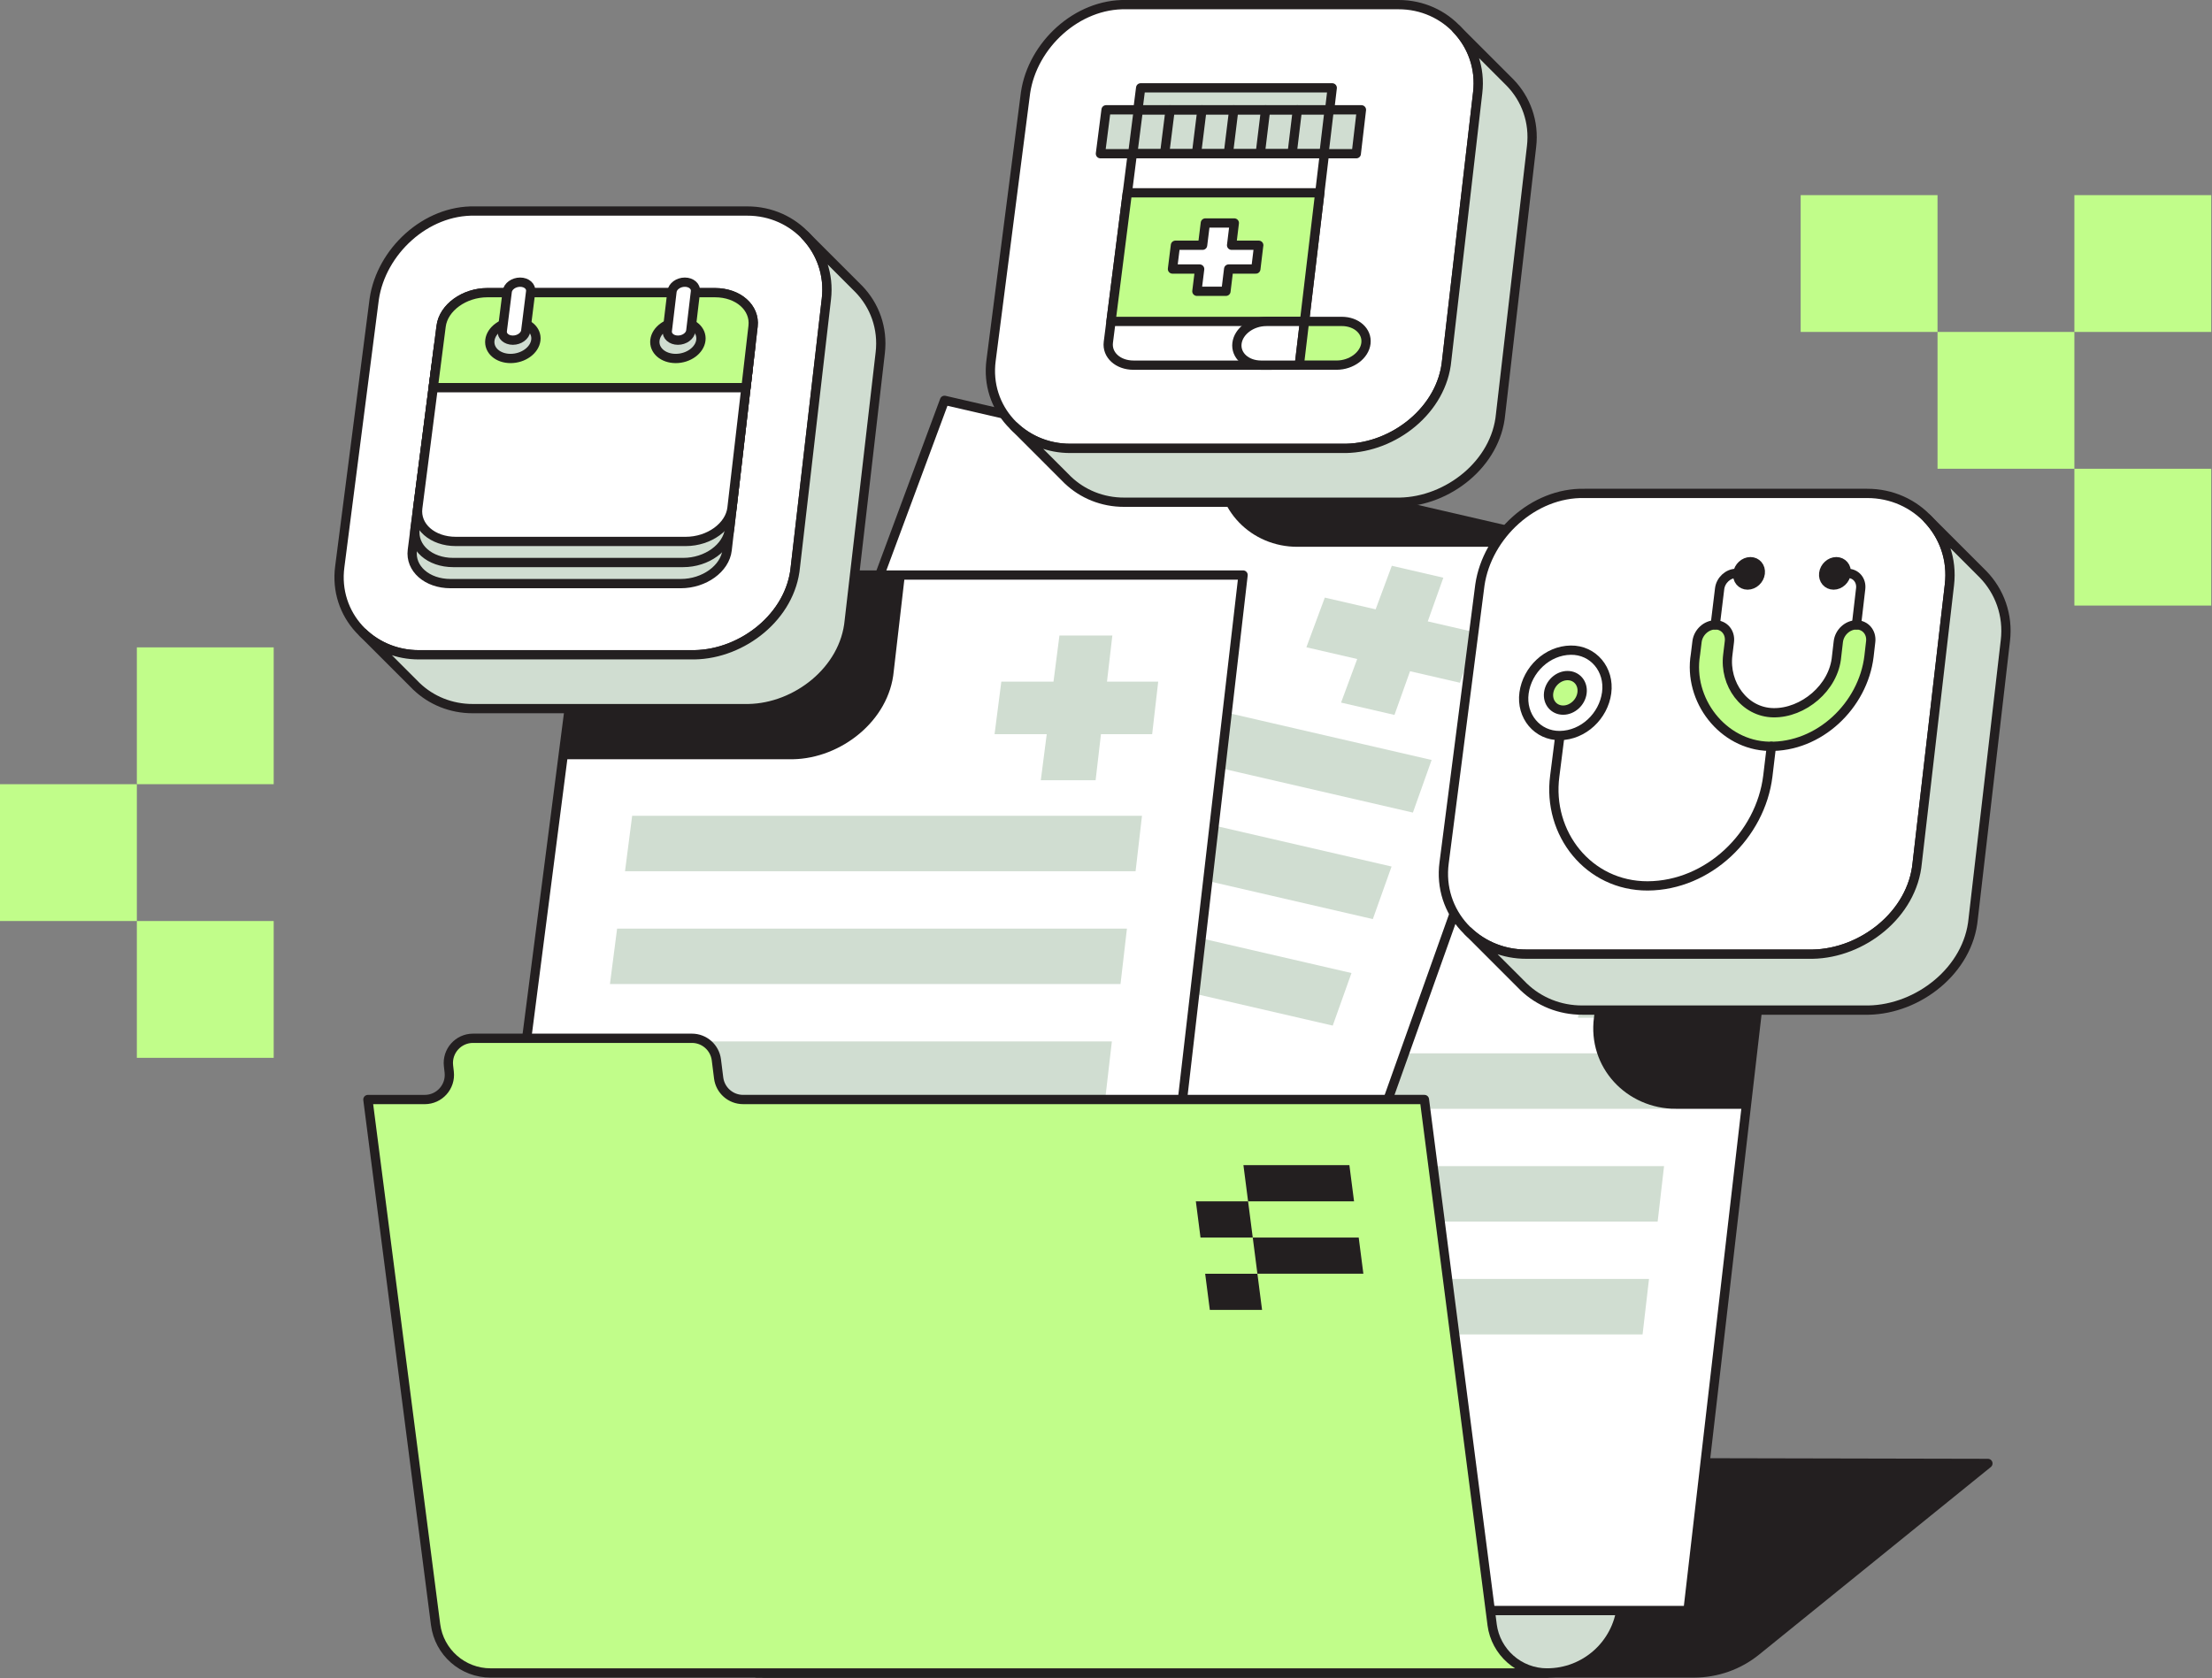 <svg width="954" height="724" viewBox="0 0 954 724" fill="none" xmlns="http://www.w3.org/2000/svg">
<rect x="0" y="0" width="954" height="724" fill="#808080" stroke="none"/>
<g clip-path="url(#clip0_8_156)">
<path d="M953.67 84.18H894.65V143.2H953.67V84.18Z" fill="#C1FD8A"/>
<path d="M953.67 202.22H894.65V261.24H953.67V202.22Z" fill="#C1FD8A"/>
<path d="M835.62 84.18H776.6V143.2H835.62V84.18Z" fill="#C1FD8A"/>
<path d="M894.65 143.2H835.63V202.22H894.65V143.2Z" fill="#C1FD8A"/>
<path d="M757.42 712.24L857.35 631.33L326.37 630.2V721.71H730.67C740.41 721.71 749.85 718.37 757.42 712.24Z" fill="#231F20" stroke="#231F20" stroke-width="4" stroke-linecap="round" stroke-linejoin="round"/>
<path d="M364.95 445.79L329.39 721.71H667.25C683.63 721.71 697.4 709.43 699.28 693.17L727.86 445.8H364.94L364.95 445.79Z" fill="#D0DDD1" stroke="#231F20" stroke-width="4" stroke-linecap="round" stroke-linejoin="round"/>
<path d="M484.56 350.55L440.2 694.79H728.01L767.78 350.55H484.56Z" fill="white" stroke="#231F20" stroke-width="4" stroke-linecap="round" stroke-linejoin="round"/>
<path d="M731.18 396.53L728.56 419.2H706.48L704.18 439.08H680.54L683.09 419.2H660.6L663.51 396.53H686.01L688.58 376.65H711.39L709.09 396.53H731.18Z" fill="#D0DDD1"/>
<path d="M724.18 454.42L721.41 478.34H501.21L504.3 454.42H724.18Z" fill="#D0DDD1"/>
<path d="M717.68 503.08L714.92 527H494.72L497.8 503.08H717.68Z" fill="#D0DDD1"/>
<path d="M711.19 551.75L708.42 575.67H488.22L491.31 551.75H711.19Z" fill="#D0DDD1"/>
<path d="M767.78 350.55L753.02 478.34H722.97C701.51 478.43 684.59 460.47 687.46 438.9C691.25 409.45 695.04 380 698.83 350.55H767.78Z" fill="#231F20"/>
<path d="M407.36 172.71L286.64 498.13L567.05 562.92L683.31 236.48L407.36 172.71Z" fill="white" stroke="#231F20" stroke-width="4" stroke-linecap="round" stroke-linejoin="round"/>
<path d="M680.41 235.81C679.77 235.85 679.12 235.88 678.47 235.89H559.64C539.66 235.98 523.77 219.8 525.24 199.95L680.41 235.81Z" fill="#231F20"/>
<path d="M637.3 273.04L629.64 294.54L608.13 289.57L601.41 308.42L578.38 303.1L585.34 284.3L563.42 279.24L571.37 257.81L593.29 262.87L600.27 244.08L622.49 249.22L615.77 268.07L637.3 273.04Z" fill="#D0DDD1"/>
<path d="M617.44 327.86L609.36 350.55L394.81 300.97L403.21 278.36L617.44 327.86Z" fill="#D0DDD1"/>
<path d="M600.16 373.82L592.08 396.5L377.53 346.92L385.92 324.31L600.16 373.82Z" fill="#D0DDD1"/>
<path d="M582.87 419.77L574.79 442.45L360.24 392.87L368.64 370.26L582.87 419.77Z" fill="#D0DDD1"/>
<path d="M580.46 193.42H461.64C440.98 193.51 424.68 176.21 427.44 155.44C432.39 116.95 437.35 78.47 442.3 39.98C445.32 19.45 464.51 1.5 485.78 2H603.1C623.71 1.92 639.75 19.38 637.3 39.98C632.85 78.47 628.39 116.95 623.94 155.44C621.99 176.86 601.15 193.06 580.46 193.42Z" fill="white" stroke="#231F20" stroke-width="4" stroke-linecap="round" stroke-linejoin="round"/>
<path d="M660.53 63.22C656.08 101.71 651.62 140.2 647.18 178.68C645.23 200.1 624.4 216.3 603.7 216.66H484.88C475.38 216.7 466.8 213.06 460.58 207.11H460.56L460.37 206.92C460.22 206.77 460.08 206.63 459.94 206.48L437.46 183.99C443.68 189.89 452.2 193.48 461.64 193.44H580.47C601.16 193.08 622 176.88 623.94 155.46C628.4 116.97 632.85 78.48 637.3 40C638.57 29.32 634.87 19.49 628.15 12.51L650.76 35.12C650.84 35.2 650.93 35.29 651.01 35.37L651.26 35.62C658.06 42.62 661.81 52.5 660.53 63.24V63.22Z" fill="#D0DDD1" stroke="#231F20" stroke-width="4" stroke-linecap="round" stroke-linejoin="round"/>
<path d="M584.95 66.31H474.6C475.57 58.73 476.06 54.94 477.03 47.37H587.16C586.27 54.95 585.83 58.74 584.94 66.31H584.95Z" fill="#D0DDD1" stroke="#231F20" stroke-width="4" stroke-linecap="round" stroke-linejoin="round"/>
<path d="M573.45 47.37H490.75C491.23 43.58 491.47 41.69 491.95 37.9H574.57C574.12 41.69 573.9 43.58 573.45 47.37Z" fill="#D0DDD1" stroke="#231F20" stroke-width="4" stroke-linecap="round" stroke-linejoin="round"/>
<path d="M548.28 157.53H488.85C482.17 157.53 477.32 153.11 478.01 147.66C481.4 121 484.79 94.34 488.18 67.68C488.28 66.92 489.1 66.31 490.02 66.31H569.54C570.46 66.31 571.13 66.92 571.04 67.68C567.88 94.34 564.71 121 561.55 147.66C560.9 153.11 554.96 157.53 548.28 157.53Z" fill="white" stroke="#231F20" stroke-width="4" stroke-linecap="round" stroke-linejoin="round"/>
<path d="M562.61 138.67H479.15C481.5 120.17 483.85 101.68 486.2 83.18H569.2L562.61 138.67Z" fill="#C1FD8A" stroke="#231F20" stroke-width="4" stroke-linecap="round" stroke-linejoin="round"/>
<path d="M542.88 105.8H531.17C531.64 101.96 531.87 100.04 532.34 96.2H519.85C519.38 100.04 519.14 101.96 518.66 105.8H506.95L505.67 116.06H517.39C516.92 119.9 516.68 121.82 516.2 125.66H528.73C529.2 121.82 529.43 119.9 529.9 116.06H541.62C542.12 111.96 542.37 109.91 542.86 105.8H542.88Z" fill="white" stroke="#231F20" stroke-width="4" stroke-linecap="round" stroke-linejoin="round"/>
<path d="M490.94 47.37C489.98 54.95 489.5 58.74 488.53 66.31L490.94 47.37Z" fill="white"/>
<path d="M490.94 47.37C489.98 54.95 489.5 58.74 488.53 66.31" stroke="#231F20" stroke-width="4" stroke-linecap="round" stroke-linejoin="round"/>
<path d="M504.66 47.37C503.71 54.95 503.23 58.74 502.28 66.31L504.66 47.37Z" fill="white"/>
<path d="M504.66 47.37C503.71 54.95 503.23 58.74 502.28 66.31" stroke="#231F20" stroke-width="4" stroke-linecap="round" stroke-linejoin="round"/>
<path d="M518.38 47.37C517.44 54.95 516.97 58.74 516.03 66.31L518.38 47.37Z" fill="white"/>
<path d="M518.38 47.37C517.44 54.95 516.97 58.74 516.03 66.31" stroke="#231F20" stroke-width="4" stroke-linecap="round" stroke-linejoin="round"/>
<path d="M532.1 47.37C531.17 54.95 530.7 58.74 529.77 66.31L532.1 47.37Z" fill="white"/>
<path d="M532.1 47.37C531.17 54.95 530.7 58.74 529.77 66.31" stroke="#231F20" stroke-width="4" stroke-linecap="round" stroke-linejoin="round"/>
<path d="M545.82 47.37C544.9 54.95 544.44 58.74 543.52 66.31L545.82 47.37Z" fill="white"/>
<path d="M545.82 47.37C544.9 54.95 544.44 58.74 543.52 66.31" stroke="#231F20" stroke-width="4" stroke-linecap="round" stroke-linejoin="round"/>
<path d="M559.54 47.37C558.63 54.95 558.17 58.74 557.26 66.31L559.54 47.37Z" fill="white"/>
<path d="M559.54 47.37C558.63 54.95 558.17 58.74 557.26 66.31" stroke="#231F20" stroke-width="4" stroke-linecap="round" stroke-linejoin="round"/>
<path d="M573.26 47.37C572.36 54.95 571.91 58.74 571.01 66.31L573.26 47.37Z" fill="white"/>
<path d="M573.26 47.37C572.36 54.95 571.91 58.74 571.01 66.31" stroke="#231F20" stroke-width="4" stroke-linecap="round" stroke-linejoin="round"/>
<path d="M562.61 138.67H546.17C539.8 138.67 534.13 142.89 533.49 148.1C532.86 153.31 537.52 157.53 543.9 157.53H560.37C561.27 149.99 561.71 146.22 562.61 138.68V138.67Z" fill="white" stroke="#231F20" stroke-width="4" stroke-linecap="round" stroke-linejoin="round"/>
<path d="M578.67 138.67H562.61C561.71 146.21 561.27 149.98 560.37 157.52H576.46C582.84 157.52 588.5 153.3 589.11 148.09C589.71 142.88 585.04 138.66 578.67 138.66V138.67Z" fill="#C1FD8A" stroke="#231F20" stroke-width="4" stroke-linecap="round" stroke-linejoin="round"/>
<path d="M252.91 248.07L208.55 592.31H496.35L536.12 248.07H252.91Z" fill="white" stroke="#231F20" stroke-width="4" stroke-linecap="round" stroke-linejoin="round"/>
<path d="M390.26 248.06C388.66 261.89 387.06 275.73 385.46 289.56C383.5 310.98 362.67 327.18 341.98 327.54H242.67L252.91 248.06H390.26Z" fill="#231F20"/>
<path d="M499.52 294.05L496.91 316.72H474.83L472.52 336.6H448.88L451.44 316.72H428.94L431.86 294.05H454.36L456.92 274.17H479.74L477.43 294.05H499.52Z" fill="#D0DDD1"/>
<path d="M492.52 351.94L489.76 375.86H269.56L272.64 351.94H492.52Z" fill="#D0DDD1"/>
<path d="M486.03 400.6L483.26 424.52H263.06L266.15 400.6H486.03Z" fill="#D0DDD1"/>
<path d="M479.53 449.27L476.77 473.19H256.56L259.65 449.27H479.53Z" fill="#D0DDD1"/>
<path d="M299.56 282.46H180.74C160.08 282.55 143.78 265.25 146.54 244.48C151.49 205.99 156.45 167.51 161.4 129.02C164.42 108.49 183.61 90.54 204.88 91.04H322.2C342.81 90.96 358.85 108.42 356.4 129.02C351.95 167.51 347.49 205.99 343.04 244.48C341.09 265.9 320.25 282.1 299.56 282.46Z" fill="white" stroke="#231F20" stroke-width="4" stroke-linecap="round" stroke-linejoin="round"/>
<path d="M379.63 152.26C375.18 190.75 370.72 229.24 366.28 267.72C364.33 289.14 343.5 305.34 322.8 305.7H203.98C194.48 305.74 185.9 302.1 179.68 296.15H179.66L179.47 295.96C179.32 295.81 179.18 295.67 179.04 295.52L156.56 273.03C162.78 278.93 171.3 282.52 180.74 282.48H299.57C320.26 282.12 341.1 265.92 343.04 244.5C347.5 206.01 351.95 167.52 356.4 129.04C357.67 118.36 353.97 108.53 347.25 101.55L369.86 124.16C369.94 124.24 370.03 124.33 370.11 124.41L370.36 124.66C377.16 131.66 380.91 141.54 379.63 152.28V152.26Z" fill="#D0DDD1" stroke="#231F20" stroke-width="4" stroke-linecap="round" stroke-linejoin="round"/>
<path d="M293.62 251.77H194.29C184.18 251.77 176.81 245.3 177.84 237.32C181.2 211.18 184.56 185.04 187.92 158.91C188.95 150.93 197.89 144.46 207.9 144.46H306.24C316.25 144.46 323.62 150.93 322.69 158.91C319.66 185.05 316.63 211.19 313.6 237.32C312.68 245.3 303.73 251.77 293.62 251.77Z" fill="#D0DDD1" stroke="#231F20" stroke-width="4" stroke-linecap="round" stroke-linejoin="round"/>
<path d="M294.69 242.67H195.44C185.34 242.67 177.98 236.2 179 228.22C182.36 202.08 185.72 175.94 189.08 149.81C190.11 141.83 199.05 135.36 209.05 135.36H307.3C317.3 135.36 324.66 141.83 323.74 149.81C320.71 175.95 317.68 202.09 314.65 228.22C313.73 236.2 304.79 242.67 294.68 242.67H294.69Z" fill="#D0DDD1" stroke="#231F20" stroke-width="4" stroke-linecap="round" stroke-linejoin="round"/>
<path d="M295.75 233.58H196.59C186.49 233.58 179.14 227.11 180.17 219.13C183.53 192.99 186.89 166.85 190.25 140.72C191.28 132.74 200.21 126.27 210.2 126.27H308.37C318.36 126.27 325.71 132.74 324.79 140.72C321.76 166.86 318.73 193 315.7 219.13C314.77 227.11 305.84 233.58 295.75 233.58Z" fill="white" stroke="#231F20" stroke-width="4" stroke-linecap="round" stroke-linejoin="round"/>
<path d="M308.37 126.25H210.2C200.21 126.25 191.27 132.72 190.25 140.7C188.89 151.31 188.2 156.62 186.84 167.24H321.72C322.95 156.62 323.56 151.32 324.79 140.7C325.71 132.72 318.36 126.25 308.37 126.25Z" fill="#C1FD8A" stroke="#231F20" stroke-width="4" stroke-linecap="round" stroke-linejoin="round"/>
<path d="M231.1 146.75C230.56 151.11 225.68 154.65 220.2 154.65C214.72 154.65 210.73 151.11 211.28 146.75C211.83 142.39 216.71 138.85 222.18 138.85C227.65 138.85 231.64 142.39 231.1 146.75Z" fill="#D0DDD1" stroke="#231F20" stroke-width="4" stroke-linecap="round" stroke-linejoin="round"/>
<path d="M302.28 146.75C301.77 151.11 296.91 154.65 291.43 154.65C285.95 154.65 281.94 151.11 282.46 146.75C282.98 142.39 287.84 138.85 293.31 138.85C298.78 138.85 302.79 142.39 302.28 146.75Z" fill="#D0DDD1" stroke="#231F20" stroke-width="4" stroke-linecap="round" stroke-linejoin="round"/>
<path d="M221.19 146.75C218.39 146.75 216.35 144.94 216.63 142.71C217.48 135.93 217.91 132.55 218.76 125.77C219.04 123.54 221.53 121.73 224.32 121.73C227.11 121.73 229.15 123.54 228.87 125.77C228.02 132.55 227.6 135.93 226.75 142.71C226.47 144.94 223.98 146.75 221.18 146.75H221.19Z" fill="white" stroke="#231F20" stroke-width="4" stroke-linecap="round" stroke-linejoin="round"/>
<path d="M292.38 146.75C289.58 146.75 287.53 144.94 287.8 142.71C288.61 135.93 289.01 132.55 289.82 125.77C290.09 123.54 292.57 121.73 295.36 121.73C298.15 121.73 300.2 123.54 299.94 125.77C299.14 132.55 298.74 135.93 297.93 142.71C297.67 144.94 295.18 146.75 292.39 146.75H292.38Z" fill="white" stroke="#231F20" stroke-width="4" stroke-linecap="round" stroke-linejoin="round"/>
<path d="M643.52 700.83L638.75 663.82L614.33 474.33H320.48C315.12 474.33 310.61 470.34 309.94 465.03L308.96 457.22C308.29 451.91 303.77 447.92 298.42 447.92H203.99C197.64 447.92 192.71 453.46 193.43 459.77L193.74 462.49C194.47 468.8 189.54 474.34 183.18 474.34H158.67L183.09 663.83L187.86 700.84C189.4 712.78 199.56 721.72 211.6 721.72H667.25C655.21 721.72 645.05 712.78 643.51 700.84L643.52 700.83Z" fill="#C1FD8A" stroke="#231F20" stroke-width="4" stroke-linecap="round" stroke-linejoin="round"/>
<path d="M540.29 533.88H517.76C516.95 527.63 516.55 524.51 515.75 518.26H538.28C539.09 524.51 539.49 527.63 540.29 533.88Z" fill="#231F20"/>
<path d="M583.98 518.26H538.28C537.47 512.01 537.07 508.89 536.27 502.65H581.97C582.77 508.9 583.18 512.02 583.98 518.26Z" fill="#231F20"/>
<path d="M544.31 565.11H521.78C520.98 558.86 520.57 555.74 519.77 549.5H542.3C543.11 555.75 543.51 558.87 544.31 565.11Z" fill="#231F20"/>
<path d="M588 549.49H542.3C541.49 543.24 541.09 540.12 540.29 533.88H585.99C586.8 540.13 587.2 543.25 588 549.49Z" fill="#231F20"/>
<path d="M118.04 279.28H59.02V338.3H118.04V279.28Z" fill="#C1FD8A"/>
<path d="M118.04 397.33H59.02V456.35H118.04V397.33Z" fill="#C1FD8A"/>
<path d="M59.02 338.31H0V397.33H59.02V338.31Z" fill="#C1FD8A"/>
<path d="M781.73 411.63H658.34C636.88 411.72 619.96 393.76 622.83 372.19C627.97 332.23 633.12 292.26 638.26 252.3C641.4 230.98 661.32 212.34 683.41 212.86H805.24C826.64 212.78 843.3 230.91 840.75 252.3C836.13 292.26 831.5 332.23 826.88 372.19C824.85 394.44 803.22 411.26 781.73 411.63Z" fill="white" stroke="#231F20" stroke-width="4" stroke-linecap="round" stroke-linejoin="round"/>
<path d="M864.88 276.43C860.26 316.4 855.63 356.36 851.01 396.32C848.98 418.56 827.35 435.38 805.86 435.76H682.48C672.61 435.8 663.71 432.02 657.25 425.84H657.23L657.03 425.64C656.87 425.48 656.73 425.34 656.58 425.18L633.23 401.82C639.69 407.95 648.54 411.67 658.34 411.63H781.73C803.21 411.26 824.85 394.44 826.87 372.19C831.5 332.22 836.13 292.26 840.75 252.3C842.07 241.21 838.23 231.01 831.25 223.75L854.73 247.23C854.82 247.32 854.9 247.4 854.99 247.49L855.25 247.75C862.31 255.02 866.21 265.28 864.88 276.43Z" fill="#D0DDD1" stroke="#231F20" stroke-width="4" stroke-linecap="round" stroke-linejoin="round"/>
<path d="M806.07 283.16C803.5 304.35 784.6 322.47 762.92 321.96C742.93 321.49 727.94 301.91 731.22 282.35C731.49 280.14 731.63 279.03 731.9 276.81C732.39 272.81 735.91 269.57 739.76 269.57C743.61 269.57 746.35 272.81 745.86 276.81C745.58 279.11 745.44 280.27 745.16 282.57C743.61 295 752.24 307.29 764.84 307.48C777.59 307.68 790.95 296.8 792.1 283.15C792.4 280.61 792.55 279.34 792.84 276.81C793.31 272.81 796.81 269.57 800.66 269.57C804.51 269.57 807.26 272.81 806.8 276.81C806.51 279.35 806.36 280.62 806.07 283.15V283.16Z" fill="#C1FD8A" stroke="#231F20" stroke-width="4" stroke-linecap="round" stroke-linejoin="round"/>
<path d="M763.97 321.98C763.36 327.11 763.05 329.67 762.44 334.8C759.3 360.37 736.79 382.03 710.66 382.18C685.11 382.28 667.28 359.55 670.54 334.8C672.06 322.83 673.58 310.86 675.1 298.89" stroke="#231F20" stroke-width="4" stroke-linecap="round" stroke-linejoin="round"/>
<path d="M692.92 298.9C691.57 308.89 682.92 317.18 672.77 317.32C663.06 317.46 655.91 308.96 657.3 298.9C658.68 288.94 667.3 280.62 677.45 280.48C687.13 280.34 694.28 288.84 692.92 298.9Z" fill="white" stroke="#231F20" stroke-width="4" stroke-linecap="round" stroke-linejoin="round"/>
<path d="M682.31 298.9C681.79 303.01 678.14 306.35 674.16 306.35C670.18 306.35 667.38 303.01 667.9 298.9C668.43 294.79 672.07 291.45 676.05 291.45C680.03 291.45 682.83 294.79 682.31 298.9Z" fill="#C1FD8A" stroke="#231F20" stroke-width="4" stroke-linecap="round" stroke-linejoin="round"/>
<path d="M739.75 269.58C740.51 263.34 740.89 260.22 741.65 253.97C742.1 250.31 745.31 247.35 748.83 247.35H754.32" stroke="#231F20" stroke-width="4" stroke-linecap="round" stroke-linejoin="round"/>
<path d="M800.66 269.58C801.39 263.34 801.75 260.22 802.48 253.97C802.91 250.31 800.4 247.35 796.88 247.35H791.39" stroke="#231F20" stroke-width="4" stroke-linecap="round" stroke-linejoin="round"/>
<path d="M759.17 247.35C758.83 250.13 756.39 252.39 753.71 252.39C751.03 252.39 749.13 250.13 749.47 247.35C749.81 244.57 752.25 242.31 754.93 242.31C757.61 242.31 759.51 244.57 759.17 247.35Z" fill="#231F20" stroke="#231F20" stroke-width="4" stroke-linecap="round" stroke-linejoin="round"/>
<path d="M796.24 247.35C795.91 250.13 793.48 252.39 790.8 252.39C788.12 252.39 786.21 250.13 786.54 247.35C786.87 244.57 789.31 242.31 791.98 242.31C794.65 242.31 796.57 244.57 796.24 247.35Z" fill="#231F20" stroke="#231F20" stroke-width="4" stroke-linecap="round" stroke-linejoin="round"/>
</g>
<defs>
<clipPath id="clip0_8_156">
<rect width="953.67" height="723.71" fill="white"/>
</clipPath>
</defs>
</svg>
